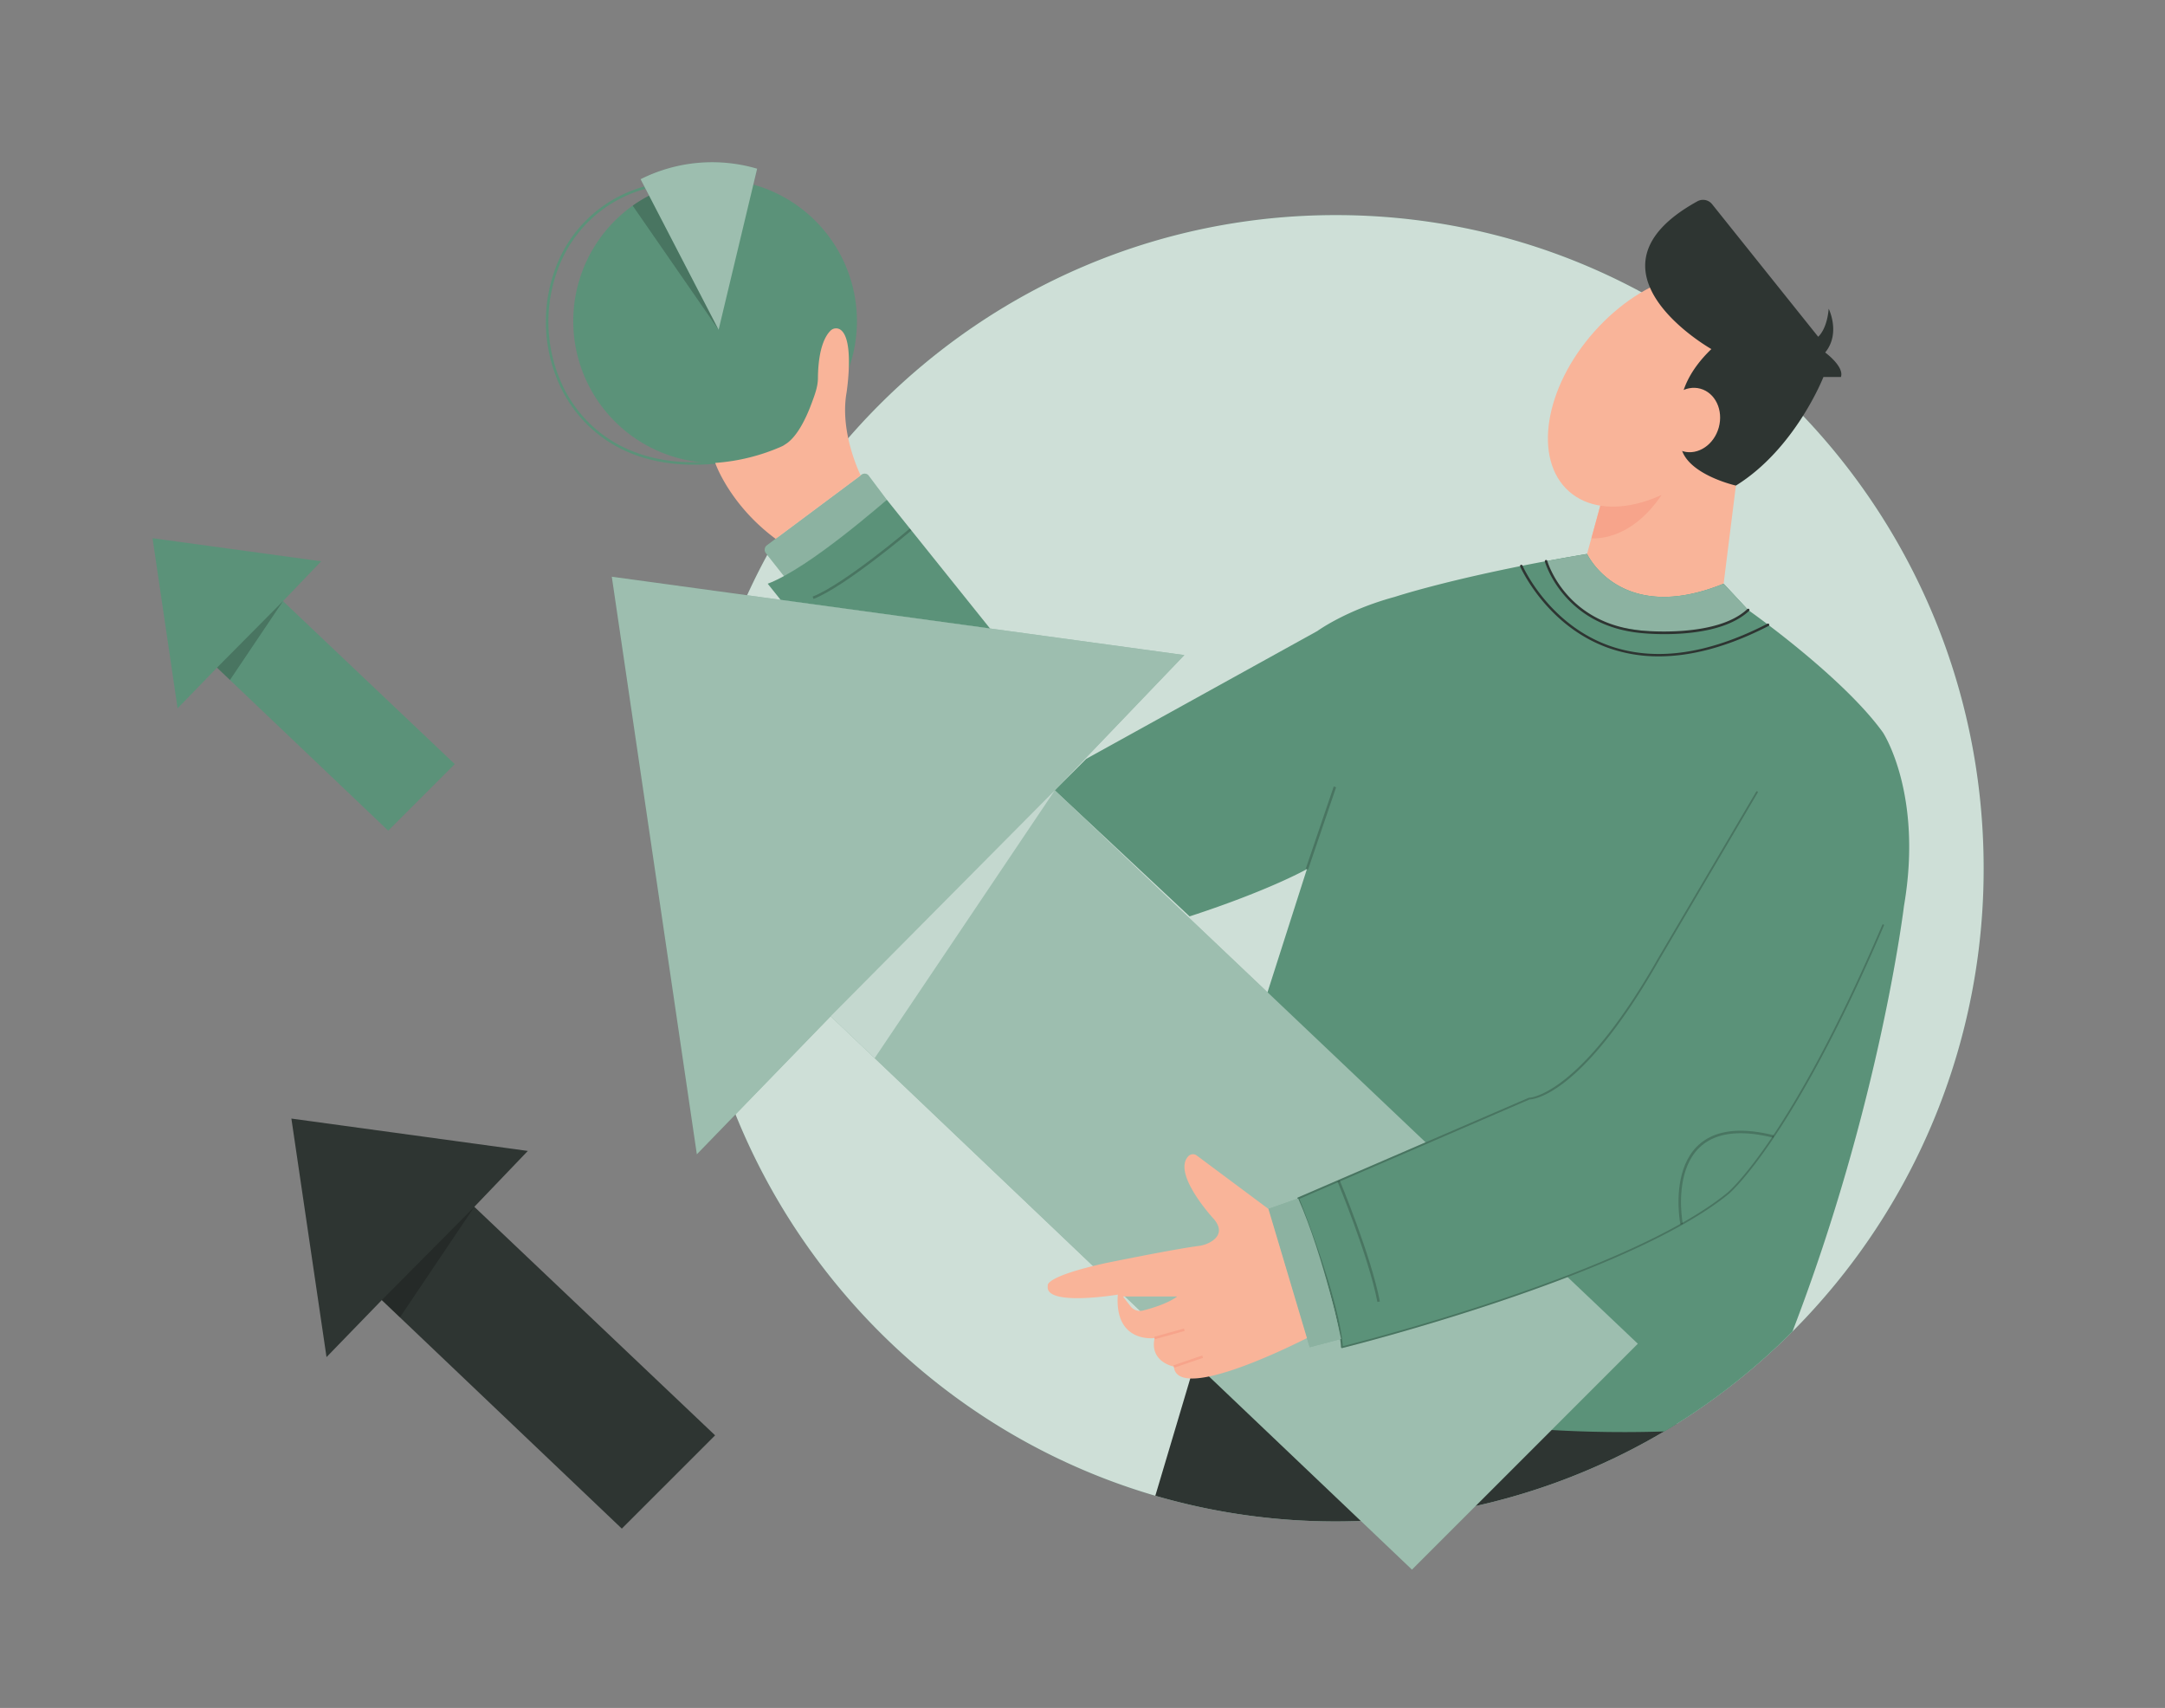 <?xml version="1.0" encoding="UTF-8"?> <svg xmlns="http://www.w3.org/2000/svg" width="865.76" height="682.89" viewBox="0 0 865.76 682.89"><rect x="0" y="0" width="865.76" height="682.89" fill="#808080" stroke="none"/><defs><style xmlns="http://www.w3.org/1999/xhtml">*, ::after, ::before { box-sizing: border-box; } img, svg { vertical-align: middle; } </style><style xmlns="http://www.w3.org/1999/xhtml">*, body, html { -webkit-font-smoothing: antialiased; } img, svg { max-width: 100%; } </style></defs><path d="M793.24,347.17A261.63,261.63,0,0,1,670.42,569.34q-2.4,1.5-4.83,2.94A258,258,0,0,1,462,598.05C354,566.53,275.11,466.14,275.11,347.17,275.11,202.94,391.09,86,534.17,86S793.24,202.94,793.24,347.17Z" fill="#5b9279" data-primary="true"></path><path d="M793.24,347.17A261.63,261.63,0,0,1,670.42,569.34q-2.4,1.5-4.83,2.94A258,258,0,0,1,462,598.05C354,566.53,275.11,466.14,275.11,347.17,275.11,202.94,391.09,86,534.17,86S793.24,202.94,793.24,347.17Z" fill="#fff" opacity="0.7"></path><path d="M277.55,185.81c-34.73,0-48.81-21.34-53.45-31.18a61.13,61.13,0,0,1-2.07-47.1,52.72,52.72,0,0,1,35.78-33l.19,1a51.74,51.74,0,0,0-35,32.36,60.15,60.15,0,0,0,2,46.33c4.56,9.65,18.4,30.59,52.57,30.6a94.8,94.8,0,0,0,10.09-.57l.11,1A94.8,94.8,0,0,1,277.55,185.81Z" fill="#5b9279" data-primary="true"></path><path d="M342.68,128.37A56.72,56.72,0,1,1,253,82.23h0a55.23,55.23,0,0,1,6.54-4h0a56.72,56.72,0,0,1,83.14,50.19Z" fill="#5b9279" data-primary="true"></path><path d="M287.36,131.87l-31.2-60.22a63.79,63.79,0,0,1,46.61-4.2Z" fill="#5b9279" data-primary="true"></path><path d="M287.36,131.87l-31.2-60.22a63.79,63.79,0,0,1,46.61-4.2Z" fill="#fff" opacity="0.4"></path><path d="M287.36,131.87,253,82.23h0a55.23,55.23,0,0,1,6.54-4h0Z" opacity="0.2"></path><path d="M306.28,221.18l7.43,9.41a271,271,0,0,0,40.87-30.8l-7.19-9.58a2,2,0,0,0-2.84-.41L306.7,218A2.21,2.21,0,0,0,306.28,221.18Z" fill="#5b9279" data-primary="true"></path><path d="M306.28,221.18l7.43,9.41a271,271,0,0,0,40.87-30.8l-7.19-9.58a2,2,0,0,0-2.84-.41L306.7,218A2.21,2.21,0,0,0,306.28,221.18Z" fill="#fff" opacity="0.3"></path><path d="M670.42,569.34A258,258,0,0,1,462,598.05L477.81,545l18.9-15.4,123.93,3.5Z" fill="#2e3532" data-secondary="true"></path><path d="M694.16,194.18l-4.9,39.21c-41.31,16.81-54.61-11.9-54.61-11.9l6.3-23.1,33.61-17.51Z" fill="#f9b499"></path><path d="M641,198.39l-4.59,16.81s15.09,1.92,28-17.25Z" fill="#f7a48b"></path><path d="M761.38,362.23s-9.47,78.89-44.59,170.16a259.77,259.77,0,0,1-46.37,37q-2.4,1.5-4.83,2.94c-35.24,1.16-104.59-.5-161.87-25.91L505.82,400l16.8-52.51s-14.7,8.4-46.91,18.91L421.8,316l12.6-12.6,92.42-51.11s11.41-8.35,30.91-13.63c0,0,20.78-6.88,60.53-14.29q7.71-1.44,16.39-2.89s13.3,28.71,54.61,11.9l9.8,10.51s37.81,26.6,53.92,49C753,292.91,769.08,317.41,761.38,362.23Z" fill="#5b9279" data-primary="true"></path><line x1="522.62" y1="347.52" x2="533.82" y2="314.61" fill="none" stroke="#000" stroke-miterlimit="10" opacity="0.2"></line><path d="M699.06,243.9c-15.4,14-48.68,7.32-48.68,7.32-23.47-2.49-32.12-26.84-32.12-26.84q7.71-1.44,16.39-2.89s13.3,28.71,54.61,11.9Z" fill="#5b9279" data-primary="true"></path><path d="M699.06,243.9c-15.4,14-48.68,7.32-48.68,7.32-23.47-2.49-32.12-26.84-32.12-26.84q7.71-1.44,16.39-2.89s13.3,28.71,54.61,11.9Z" fill="#fff" opacity="0.3"></path><path d="M663.36,262.43A59.73,59.73,0,0,1,643,259c-24.73-8.89-35-32.27-35.11-32.51a.5.5,0,0,1,.92-.39c.1.23,10.22,23.23,34.54,32,18.2,6.53,39.54,3.6,63.43-8.72a.5.5,0,0,1,.46.89C691.5,258.36,676.8,262.43,663.36,262.43Z" fill="#2e3532" data-secondary="true"></path><path d="M665.65,253.55c-5,0-8.59-.36-9-.4-31.48-2.8-38.81-28.38-38.88-28.64a.5.5,0,0,1,.36-.61.5.5,0,0,1,.61.35c.07.25,7.23,25.16,38,27.9.3,0,29.68,3,42-8.62a.51.51,0,0,1,.71,0,.5.5,0,0,1,0,.71C691,252.16,675.53,253.55,665.65,253.55Z" fill="#2e3532" data-secondary="true"></path><polygon points="332.17 406.34 564.63 627.59 654.95 537.27 421.8 316.01 473.61 261.92 244.65 230.59 278.66 461.53 332.17 406.34" fill="#5b9279" data-primary="true"></polygon><polygon points="332.17 406.34 564.63 627.59 654.95 537.27 421.8 316.01 473.61 261.92 244.65 230.59 278.66 461.53 332.17 406.34" fill="#fff" opacity="0.4"></polygon><polygon points="332.17 406.34 349.77 423.08 421.8 316.01 332.17 406.34" fill="#fff" opacity="0.4"></polygon><polygon points="86.78 266.95 155.24 332.12 181.85 305.51 113.17 240.35 128.44 224.42 61 215.19 71.02 283.21 86.78 266.95" fill="#5b9279" data-primary="true"></polygon><polygon points="86.78 266.95 91.96 271.88 113.17 240.35 86.78 266.95" opacity="0.2"></polygon><polygon points="152.67 519.82 248.66 611.19 285.96 573.89 189.68 482.52 211.07 460.18 116.52 447.24 130.57 542.61 152.67 519.82" fill="#2e3532" data-secondary="true"></polygon><polygon points="152.67 519.82 159.93 526.73 189.68 482.52 152.67 519.82" opacity="0.2"></polygon><path d="M307,233.39l5.16,6.44,83.73,11.45-41.28-51.49S323.77,227.09,307,233.39Z" fill="#5b9279" data-primary="true"></path><path d="M286,185.08s5.65,16.64,24.18,30.38l34-25.37s-8.47-16.91-5.67-33c0,0,3.35-21.26-2.43-25.27a3.13,3.13,0,0,0-4,.43c-1.88,1.85-4.86,6.69-5,18.87,0,3.56-1.36,7-2.6,10.33-2.11,5.69-5.78,13.51-10.69,16.36a6.22,6.22,0,0,1-.84.53A79.53,79.53,0,0,1,286,185.08Z" fill="#f9b499"></path><path d="M364.14,211.71s-26.36,22.38-39,27.29" fill="none" stroke="#000" stroke-miterlimit="10" opacity="0.2"></path><ellipse cx="663.58" cy="155.76" rx="54.45" ry="34.83" transform="translate(106.31 548.26) rotate(-48.37)" fill="#f9b499"></ellipse><path d="M684.36,139.57s-55.63-31.5-5.58-59.09a4.65,4.65,0,0,1,5.87,1.16l42.42,53s3.5-2.8,4.2-11.2c0,0,4.9,9.8-1.4,17.5,0,0,7.7,5.6,6.3,9.8h-7s-11.23,28.71-35,43.41c0,0-28-6.3-21-22.4C673.16,171.78,666.16,157.08,684.36,139.57Z" fill="#2e3532" data-secondary="true"></path><ellipse cx="676.55" cy="167.96" rx="12.99" ry="11.2" transform="translate(335.57 775.95) rotate(-74.66)" fill="#f9b499"></ellipse><path d="M753,369.93c-37.11,86.82-61.93,107.12-61.93,107.12-40.93,33.61-154.43,61.62-154.43,61.62-1.4-19.61-17.5-59.52-17.5-59.52l92.42-39.91s20.06.08,52-56.32l39-66.21" fill="#5b9279" data-primary="true"></path><path d="M536.62,539a.37.37,0,0,1-.2-.07.34.34,0,0,1-.15-.26c-1.38-19.32-17.31-59-17.48-59.41a.36.36,0,0,1,.19-.45l92.42-39.91a.35.35,0,0,1,.14,0c.2,0,20.29-.68,51.74-56.14l39-66.21a.35.35,0,0,1,.61.35l-39,66.21c-31,54.76-50.68,56.45-52.26,56.49l-92,39.75c1.51,3.79,15.87,40.25,17.37,58.89,7.47-1.88,114.7-29.27,153.88-61.45.25-.2,25.21-21.29,61.83-107a.35.35,0,0,1,.65.27c-36.72,85.91-61.78,107.06-62,107.26C650.75,510.6,537.84,538.73,536.71,539Z" fill="#5b9279" data-primary="true"></path><path d="M536.62,539a.37.37,0,0,1-.2-.07.34.34,0,0,1-.15-.26c-1.38-19.32-17.31-59-17.48-59.41a.36.36,0,0,1,.19-.45l92.42-39.91a.35.35,0,0,1,.14,0c.2,0,20.29-.68,51.74-56.14l39-66.21a.35.35,0,0,1,.61.35l-39,66.21c-31,54.76-50.68,56.45-52.26,56.49l-92,39.75c1.51,3.79,15.87,40.25,17.37,58.89,7.47-1.88,114.7-29.27,153.88-61.45.25-.2,25.21-21.29,61.83-107a.35.35,0,0,1,.65.27c-36.72,85.91-61.78,107.06-62,107.26C650.75,510.6,537.84,538.73,536.71,539Z" opacity="0.2"></path><path d="M535.29,472.17s12.54,30.09,16,48.29" fill="none" stroke="#000" stroke-miterlimit="10" opacity="0.2"></path><path d="M672.45,489.47S663.34,443,709.21,454.4" fill="none" stroke="#000" stroke-miterlimit="10" opacity="0.2"></path><path d="M519.12,479.15l-11.9,4.2,16.51,55.32,12.55-3.31S529.62,503,519.12,479.15Z" fill="#5b9279" data-primary="true"></path><path d="M519.12,479.15l-11.9,4.2,16.51,55.32,12.55-3.31S529.62,503,519.12,479.15Z" fill="#fff" opacity="0.3"></path><path d="M507.22,483.35,478.56,462a2.53,2.53,0,0,0-3.36.3c-6.66,7,10.31,25.23,10.31,25.23,4.06,4.95.86,7.88-1.93,9.33a13,13,0,0,1-4.4,1.33c-9.48,1.2-37.08,6.84-37.08,6.84-25.21,5.6-23.1,9.1-23.1,9.1-1.4,8.4,28,3.5,28,3.5C445.6,537.27,461.71,535,461.71,535c-2.1,9.6,7.7,11.4,7.7,11.4,1.4,15.4,53.21-11.4,53.21-11.4ZM457,524a4.73,4.73,0,0,1-4.87-1.67l-3.07-3.95h21.68C467,521.18,460.75,523.05,457,524Z" fill="#f9b499"></path><line x1="461.71" y1="534.97" x2="473.61" y2="531.67" fill="none" stroke="#f7a48b" stroke-miterlimit="10"></line><line x1="469.41" y1="546.37" x2="480.92" y2="542.44" fill="none" stroke="#f7a48b" stroke-miterlimit="10"></line></svg> 